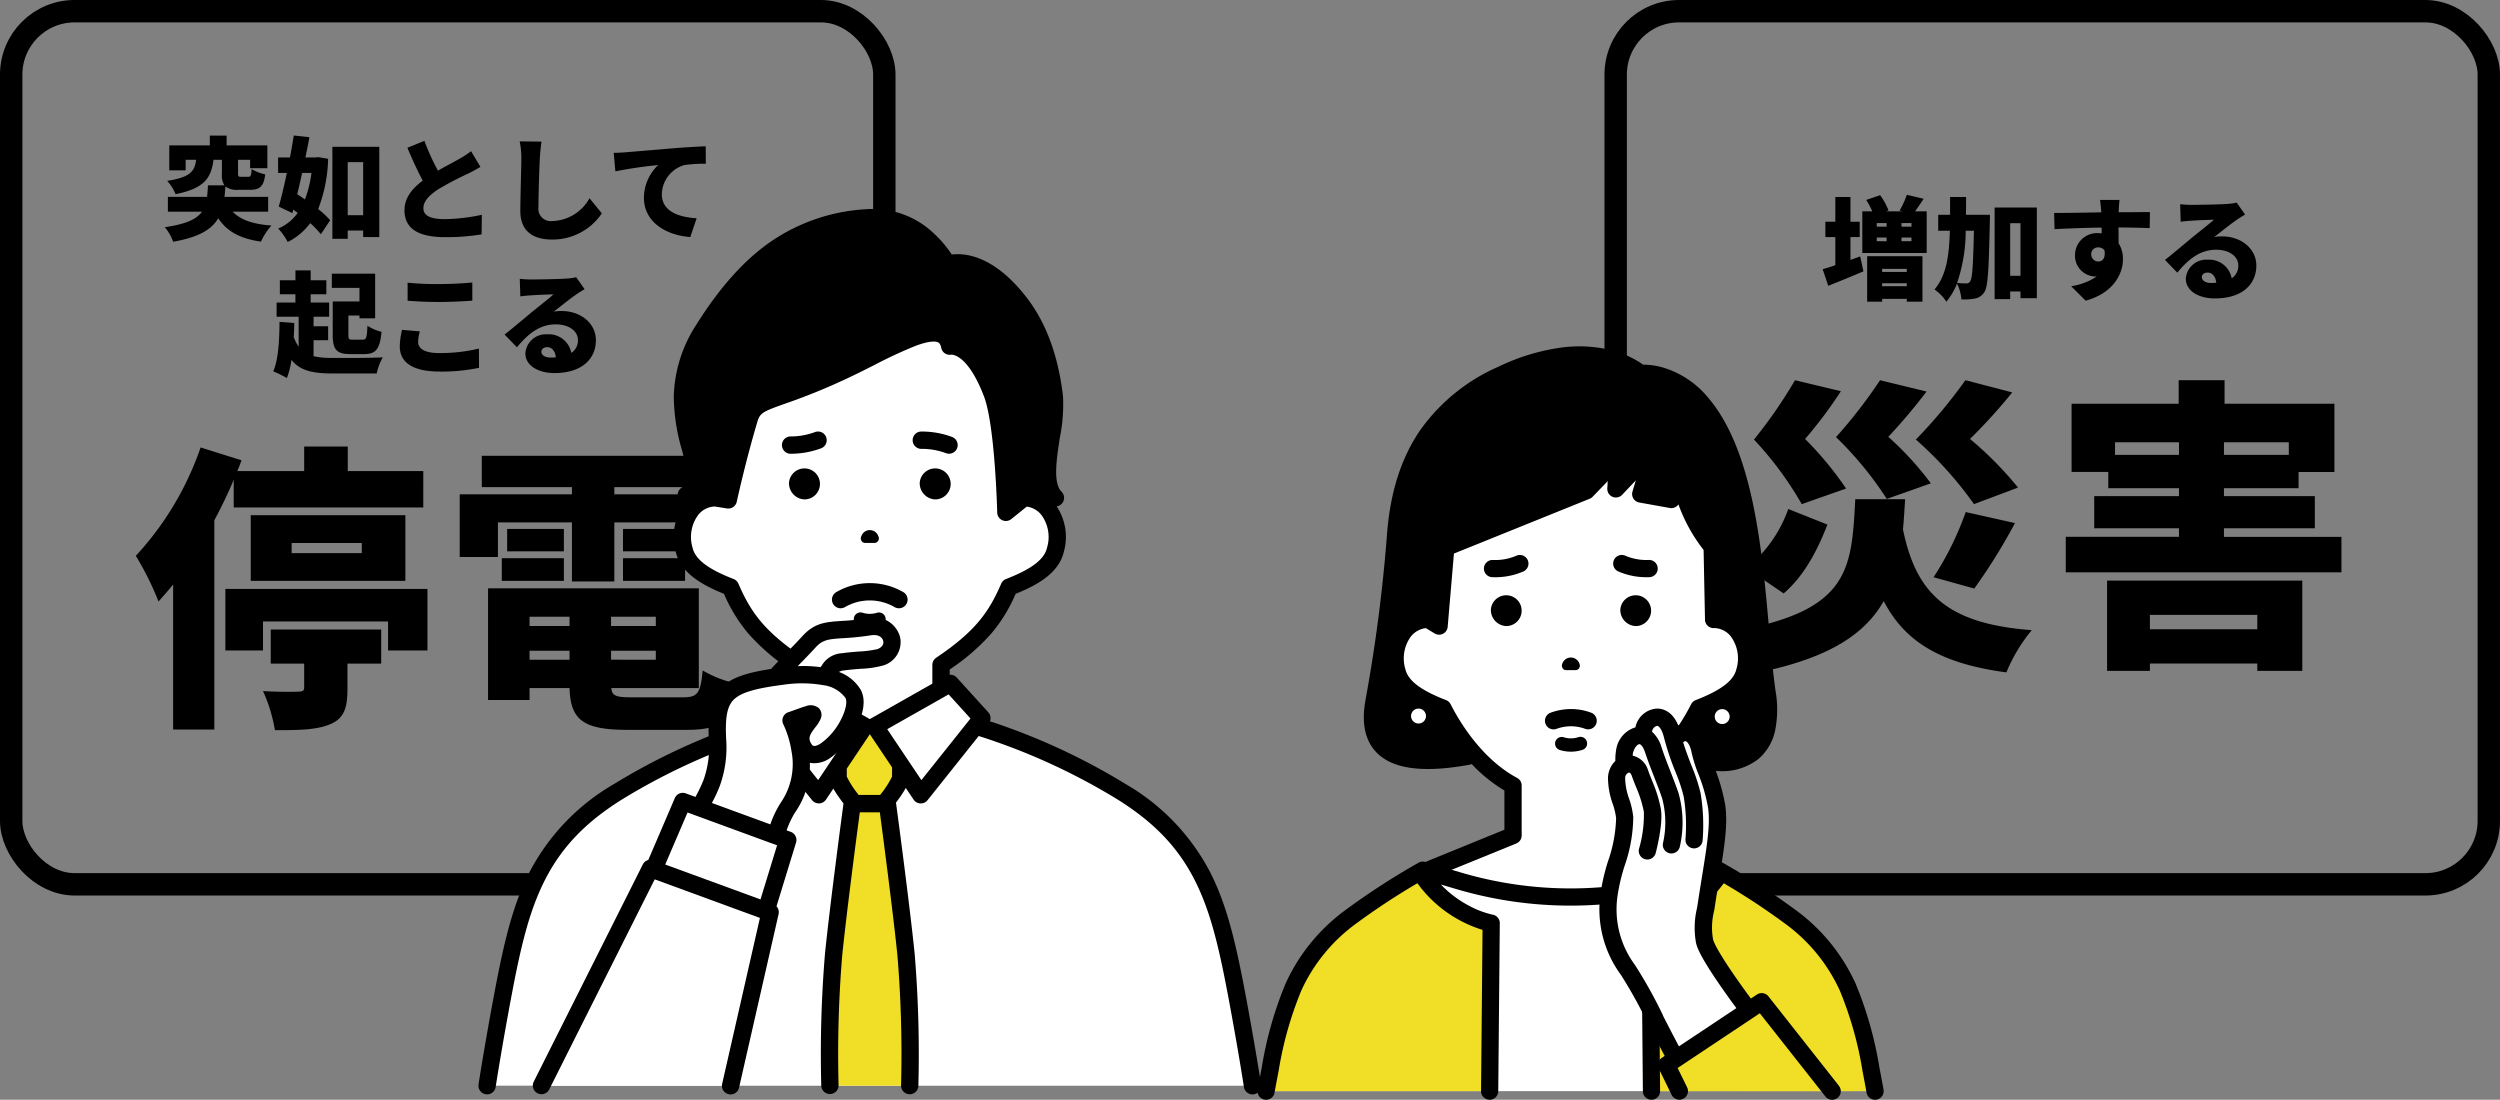 <svg xmlns="http://www.w3.org/2000/svg" xmlns:xlink="http://www.w3.org/1999/xlink" width="335" height="147.367" viewBox="0 0 335 147.367">
  <rect x="0" y="0" width="335" height="147.367" fill="#808080" stroke="none"/>
  <defs>
    <clipPath id="clip-path">
      <rect id="Rectangle_27429" data-name="Rectangle 27429" width="83.912" height="100.952" transform="translate(0 0)" fill="none"/>
    </clipPath>
    <clipPath id="clip-path-2">
      <rect id="Rectangle_27428" data-name="Rectangle 27428" width="104.889" height="118.658" fill="none"/>
    </clipPath>
  </defs>
  <g id="mv_tt05_sp" transform="translate(-20 -497)">
    <g id="Group_12433" data-name="Group 12433">
      <g id="Rectangle_27466" data-name="Rectangle 27466" transform="translate(355 617) rotate(180)" fill="none" stroke="#000" stroke-width="3">
        <rect width="120" height="120" rx="10" stroke="none"/>
        <rect x="1.5" y="1.5" width="117" height="117" rx="8.5" fill="none"/>
      </g>
      <g id="Group_12421" data-name="Group 12421" transform="translate(0 2)">
        <path id="Path_4050" data-name="Path 4050" d="M38.417,27.336a47.606,47.606,0,0,0-6.437-6.519,73.161,73.161,0,0,0,5.658-6.232l-6.273-1.64A67.369,67.369,0,0,1,24.723,20.9a49.68,49.68,0,0,1,7.79,8.651Zm-5.863,13.53a78.009,78.009,0,0,0,5.453-8.774l-6.6-1.476A41.2,41.2,0,0,1,27.1,39.349Zm-5.822-14.1a42.079,42.079,0,0,0-5.7-6.232,75.95,75.95,0,0,0,5.125-6.068l-6.232-1.517a65.769,65.769,0,0,1-5.9,7.626,46.4,46.4,0,0,1,6.806,8.282Zm-11.357.7a44.939,44.939,0,0,0-5.494-6.642,58.965,58.965,0,0,0,4.8-6.4l-6.15-1.476A63.905,63.905,0,0,1,3.034,20.9a46.192,46.192,0,0,1,6.4,8.651ZM7.626,30.206a17.539,17.539,0,0,1-5.617,7.913l5,3.4c2.747-2.337,4.551-5.822,5.863-9.225Zm8.979-1.312c-.492,9.307-.738,14.76-15.5,17.548a18.715,18.715,0,0,1,3.362,5.494c8.979-1.968,13.53-5.125,15.949-9.389,2.829,5.412,7.544,8.364,16.441,9.553a21.875,21.875,0,0,1,3.4-5.658C28.823,45.581,24.764,41.481,23,32.953c.123-1.312.2-2.665.287-4.059Zm53.874,15.5v1.927H56.088V44.392ZM50.348,51.9h5.74v-.984H70.479V51.9h6.027V39.8H50.348Zm1.066-28.946V21.268h8.569v1.681Zm23.288,0H66.01V21.268H74.7ZM66.01,33.937V32.789H78.187V28.484H66.01V27.418h10V25.245h4.8V16.1H66.092V12.945h-6.15V16.1H45.592v9.143h4.92v2.173h9.471v1.066H48.626v4.305H59.983v1.148H44.813v4.756H81.754V33.937Z" transform="translate(252 533)"/>
        <path id="Path_4049" data-name="Path 4049" d="M3.96-4.17V-7.23H5.2V-9.285H3.96V-12.6H1.935v3.315H.6V-7.23H1.935v3.765c-.63.225-1.215.4-1.7.54L.99-.705C2.4-1.26,4.125-1.965,5.7-2.64l-.435-2Zm7.545,1.2v.405h-3.3V-2.97ZM8.205-.645v-.4h3.3v.4ZM6.2,1.425h2.01V1.05h3.3v.375h2.1v-6.09H6.2Zm5.94-10.05H10.8v-.48h1.335Zm0,1.95H10.8V-7.17h1.335ZM7.485-7.17h1.32v.495H7.485Zm1.32-1.935v.48H7.485v-.48Zm3.81-1.575c.345-.48.75-1.065,1.155-1.68l-2.25-.54a11.688,11.688,0,0,1-.975,2.115l.345.105H8.715l.345-.12a8.172,8.172,0,0,0-1.125-2.04l-1.86.63a10.693,10.693,0,0,1,.81,1.53H5.55V-5.1h8.625v-5.58Zm7.89,2.595c-.105,4.62-.21,6.375-.5,6.765a.545.545,0,0,1-.51.3c-.27,0-.72-.015-1.245-.06A21.657,21.657,0,0,0,19.4-8.085Zm-1.065-2.13c.015-.765.015-1.56.015-2.385H17.31v2.385H15.72v2.13h1.56c-.09,3.375-.465,6-2.055,7.875a6.105,6.105,0,0,1,1.59,1.635A8.929,8.929,0,0,0,18.24-1a5.677,5.677,0,0,1,.585,2.115A7.5,7.5,0,0,0,20.655,1,1.848,1.848,0,0,0,21.915.12c.48-.72.585-3.105.72-9.375.015-.27.015-.96.015-.96ZM25.365-2.04V-9.09h1.38v7.05ZM23.28-11.19V1.08h2.085V.06h1.38v.9h2.19V-11.19Zm16.74-1.02H37.4c.045.225.1.78.165,1.5a.673.673,0,0,0,.015.165c-1.935.03-4.59.09-6.33.075l.06,2.175c1.83-.09,4.05-.18,6.3-.21.015.255.015.51.015.765a3.013,3.013,0,0,0-.375-.015A2.959,2.959,0,0,0,34.05-4.83a2.784,2.784,0,0,0,2.655,2.88,1.63,1.63,0,0,0,.27-.015A8.4,8.4,0,0,1,33.54-.645L35.475,1.29c3.75-1.02,5-3.63,5-5.55a3.86,3.86,0,0,0-.585-2.145c0-.63,0-1.4-.015-2.115,1.89.015,3.3.045,4.185.09l.03-2.145c-.78-.015-2.79.015-4.185.015v-.165C39.915-11,39.975-11.925,40.02-12.21Zm-3.8,7.335a.914.914,0,0,1,.96-.975.97.97,0,0,1,.825.405c.165,1.14-.345,1.485-.825,1.485A.947.947,0,0,1,36.225-4.875Zm14.82,3c0-.3.285-.6.78-.6.63,0,1.08.54,1.155,1.365-.21.015-.435.03-.675.03C51.54-1.08,51.045-1.41,51.045-1.875Zm-2.9-9.765.075,2.355c.36-.06.9-.105,1.35-.135.81-.06,2.355-.12,3.1-.135-.72.645-2.115,1.725-2.955,2.415-.885.735-2.64,2.22-3.6,2.97l1.65,1.71c1.44-1.755,3.015-3.075,5.2-3.075,1.65,0,2.97.81,2.97,2.1a1.959,1.959,0,0,1-.885,1.725A3.062,3.062,0,0,0,51.81-4.2,2.741,2.741,0,0,0,48.9-1.65C48.9,0,50.655.99,52.77.99c3.885,0,5.58-2.055,5.58-4.4,0-2.265-2.025-3.915-4.6-3.915a5.14,5.14,0,0,0-1.05.09c.825-.63,2.145-1.71,2.985-2.28.375-.27.765-.5,1.155-.735l-1.125-1.6a7.914,7.914,0,0,1-1.335.18c-.885.075-3.885.12-4.695.12A12.708,12.708,0,0,1,48.15-11.64Z" transform="translate(264 534)"/>
      </g>
      <g id="Group_12385" data-name="Group 12385" transform="translate(188.5 543.415)">
        <g id="Group_11904" data-name="Group 11904" transform="translate(0 0)" clip-path="url(#clip-path)">
          <path id="Path_1251" data-name="Path 1251" d="M390.542,79.825c10.5,3.15,13.013-1.779,12.083-8.306-1.56-10.946-1.281-30.025-8.755-38.825-3.9-4.587-8.242-4.038-8.242-4.038s-6.174-5.65-18.509.137c-8.458,3.968-13.517,10.4-14.31,21.805a213.8,213.8,0,0,1-2.849,21.887c-1.5,7.819,4.439,8.951,12.55,7.479,3.546-.644,28.033-.138,28.033-.138" transform="translate(-334.323 -25.032)"/>
          <path id="Path_1252" data-name="Path 1252" d="M466.763,369.474c0-3.46-1.749-5.378-4.416-5.5,0-4.574-.2-9.745-.2-9.745s-2.163-3.15-2.707-4.327c-.533-1.151-1.564-4.889-1.622-4.783l-1.135,2.783-4.106-.737,1.008-4.7-4.336,4.01,0-3.9-3.953,4.159-18.839,7.606-.826,10.446-1.542-.811s-4.644-.124-4.369,5.755c.173,3.7,4.506,5.33,6.57,6.128,1.834,4.077,5.188,8.466,9.2,10.364v6.7l-11.443,4.649a58.108,58.108,0,0,0,19.128,3.661,55.925,55.925,0,0,0,19.206-3.661l-11.432-4.649v-6.7c5.71-3.143,7.816-7.223,9.384-10.364,2.257-.8,6.421-2.3,6.421-6.385" transform="translate(-401.229 -327.386)" fill="#fff"/>
          <path id="Path_1253" data-name="Path 1253" d="M710.208,751.772a2.064,2.064,0,1,1,2.057,2.234,2.151,2.151,0,0,1-2.057-2.234" transform="translate(-678.929 -716.527)"/>
          <path id="Path_1254" data-name="Path 1254" d="M1104.076,751.772a2.064,2.064,0,1,1,2.057,2.234,2.151,2.151,0,0,1-2.057-2.234" transform="translate(-1055.45 -716.527)"/>
          <path id="Path_1255" data-name="Path 1255" d="M107.793,1623.3s-.289-1.615-.545-2.91c-1.562-7.884-3.128-14.675-10.886-20.5A97.243,97.243,0,0,0,86.8,1593.7l-5.029,1.5a51.69,51.69,0,0,1-29.555,0l-5.029-1.5a97.242,97.242,0,0,0-9.564,6.188c-7.758,5.823-9.324,12.614-10.886,20.5-.177.894-.548,2.923-.548,2.923Z" transform="translate(-25.035 -1523.511)" fill="#fff"/>
          <path id="Path_1256" data-name="Path 1256" d="M26.188,1625.908s.956-9.994,5.51-17.269c3.623-5.789,14.919-12.219,14.919-12.219a18.473,18.473,0,0,0,9.737,6.978l-.206,22.511Z" transform="translate(-25.035 -1526.11)" fill="#f0df26"/>
          <path id="Path_1257" data-name="Path 1257" d="M1225.963,1625.908s-.956-9.994-5.51-17.269c-3.623-5.789-14.92-12.219-14.92-12.219a18.472,18.472,0,0,1-9.737,6.978l.206,22.511Z" transform="translate(-1143.131 -1526.11)" fill="#f0df26"/>
          <path id="Path_1258" data-name="Path 1258" d="M83.893,1598.06c-.016-.087-.393-2.144-.548-2.926a50.218,50.218,0,0,0-3.2-11.277,25.026,25.026,0,0,0-8.123-9.919,97.318,97.318,0,0,0-9.694-6.273,1.152,1.152,0,0,0-.888-.1L56.59,1569a51.678,51.678,0,0,1-29.266,0l-4.847-1.434a1.152,1.152,0,0,0-.888.1,97.305,97.305,0,0,0-9.695,6.273,25.026,25.026,0,0,0-8.123,9.919,50.218,50.218,0,0,0-3.2,11.277c-.176.888-.536,2.856-.551,2.94a1.153,1.153,0,1,0,2.269.414c0-.02.372-2.035.544-2.906a48.38,48.38,0,0,1,3.037-10.767,22.809,22.809,0,0,1,7.409-9.032,93.155,93.155,0,0,1,8.152-5.363,16.948,16.948,0,0,0,8.728,6.248l-.2,21.6a1.153,1.153,0,0,0,1.143,1.164h.011a1.153,1.153,0,0,0,1.153-1.143l.206-22.511a1.149,1.149,0,0,0-.954-1.146,12.02,12.02,0,0,1-2.965-1.091,14.706,14.706,0,0,1-3.975-2.949l2.091.618a53.985,53.985,0,0,0,30.574,0l2.091-.618a14.707,14.707,0,0,1-3.975,2.949,12,12,0,0,1-2.961,1.09,1.153,1.153,0,0,0-.958,1.147l.206,22.511a1.153,1.153,0,0,0,1.153,1.143h.011a1.153,1.153,0,0,0,1.143-1.164l-.2-21.6a16.948,16.948,0,0,0,8.728-6.248,93.2,93.2,0,0,1,8.151,5.363,22.809,22.809,0,0,1,7.409,9.032,48.381,48.381,0,0,1,3.037,10.767c.152.767.538,2.873.542,2.895a1.153,1.153,0,1,0,2.268-.416" transform="translate(0 -1498.482)"/>
          <path id="Path_1259" data-name="Path 1259" d="M378.776,46.327c-.352-2.468-.612-5.39-.887-8.484-.947-10.627-2.125-23.853-8.13-30.925a12.479,12.479,0,0,0-6.153-4.1,9.448,9.448,0,0,0-2.594-.361A12.811,12.811,0,0,0,356.259.4a18.154,18.154,0,0,0-6.176-.243,28.133,28.133,0,0,0-8.445,2.563,25.206,25.206,0,0,0-10.49,8.5c-2.612,3.808-4.078,8.474-4.48,14.265a213.582,213.582,0,0,1-2.831,21.749c-.611,3.178-.111,5.608,1.486,7.222,2.18,2.2,6.236,2.729,12.4,1.61a1.152,1.152,0,0,0,.309-.1,20.581,20.581,0,0,0,4.391,3.549v5.254l-10.977,4.476a1.153,1.153,0,1,0,.871,2.136l11.7-4.769a1.153,1.153,0,0,0,.718-1.068v-6.7a1.153,1.153,0,0,0-.608-1.016c-4.854-2.6-7.847-7.767-8.908-9.868a1.152,1.152,0,0,0-.612-.555c-3.426-1.33-5.111-2.62-5.463-4.181a4.956,4.956,0,0,1,.758-4.359,3.021,3.021,0,0,1,1.992-1.11l1.179.716a1.153,1.153,0,0,0,1.748-.888l.838-9.817,18.182-7.341a1.154,1.154,0,0,0,.4-.268l2.024-2.095-.055.972a1.153,1.153,0,0,0,1.989.858l1.831-1.934-.446,1.5a1.153,1.153,0,0,0,.9,1.464l4.106.737a1.154,1.154,0,0,0,1.152-.479,21.936,21.936,0,0,0,3.371,6.1l.189,9.343s0,.01,0,.014,0,.009,0,.014,0,.028,0,.043,0,.041.006.061.006.035.009.053.007.041.012.061.009.033.014.049.012.041.019.061.012.03.018.045.016.04.025.06.014.028.021.041.02.039.031.058.016.025.024.038.024.037.037.055l.027.035c.014.017.028.035.042.052l.031.032c.015.016.03.032.046.047l.035.03.049.041.04.029.05.034.047.027.049.027.055.025.046.02.062.021.044.014.067.016.044.009.068.009.047.005.064,0h.071a2.917,2.917,0,0,1,2.255,1.116,4.956,4.956,0,0,1,.758,4.359c-.353,1.562-2.038,2.851-5.464,4.181a1.153,1.153,0,0,0-.612.555c-1.062,2.1-4.054,7.267-8.908,9.868a1.153,1.153,0,0,0-.609,1.016v6.7a1.153,1.153,0,0,0,.718,1.068l11.695,4.769a1.153,1.153,0,1,0,.871-2.136l-10.977-4.476V59.515a20.814,20.814,0,0,0,4.627-3.8,1.149,1.149,0,0,0,.363.185,21.223,21.223,0,0,0,6,1.02,7.891,7.891,0,0,0,5.316-1.689,6.916,6.916,0,0,0,2.2-3.94,14.436,14.436,0,0,0,.047-4.964M333.359,49.39a31.075,31.075,0,0,0,2.955,4.579c-4.728.743-7.873.363-9.352-1.132-1.03-1.041-1.319-2.778-.86-5.164.208-1.081.461-2.526.732-4.213.018.089.036.179.056.268.657,2.907,3.582,4.5,6.47,5.662m38.223-13.843-.176-8.722a1.153,1.153,0,0,0-.274-.723,21.382,21.382,0,0,1-4.076-8.581,1.153,1.153,0,0,0-2.2-.218l-.783,1.919-1.918-.344,1.455-4.893a1.153,1.153,0,0,0-1.943-1.122l-2.983,3.151.052-.922a1.153,1.153,0,0,0-1.981-.866l-4.009,4.149-18.612,7.515a1.153,1.153,0,0,0-.717.971l-.741,8.68-.038-.015-.052-.021c-.022-.008-.044-.014-.066-.02l-.037-.011a1.147,1.147,0,0,0-.222-.032h0a5.182,5.182,0,0,0-4.127,1.94,6.031,6.031,0,0,0-.494.683c.542-3.949,1.052-8.378,1.333-12.415.373-5.37,1.708-9.661,4.081-13.12a22.975,22.975,0,0,1,9.568-7.721c4.742-2.225,9.233-2.982,12.985-2.191a9.981,9.981,0,0,1,4.259,1.863,1.089,1.089,0,0,0,.916.291c.216-.023,3.846-.335,7.222,3.64,5.531,6.513,6.673,19.334,7.591,29.636q.075.844.15,1.67a6.188,6.188,0,0,0-1.215-2.336,5.413,5.413,0,0,0-2.943-1.834m3.447,17.935c-1.979,1.7-5.662,1.187-8.6.368a31.118,31.118,0,0,0,2.863-4.46c2.888-1.157,5.813-2.754,6.47-5.662a9.559,9.559,0,0,0,.216-1.463c.154,1.558.319,3.034.512,4.387.323,2.264.331,5.287-1.463,6.83" transform="translate(-309.332 -0.003)"/>
          <path id="Path_1260" data-name="Path 1260" d="M441.052,1077.941a2.158,2.158,0,1,1,2.158,2.157,2.158,2.158,0,0,1-2.158-2.157" transform="translate(-421.627 -1028.403)" fill="#fff"/>
          <path id="Path_1261" data-name="Path 1261" d="M418.179,1056.222a3.311,3.311,0,1,1,3.311-3.311,3.315,3.315,0,0,1-3.311,3.311m0-4.315a1,1,0,1,0,1,1,1.005,1.005,0,0,0-1-1" transform="translate(-396.596 -1003.373)"/>
          <path id="Path_1262" data-name="Path 1262" d="M1364.98,1079.59a2.157,2.157,0,1,1,2.157,2.158,2.157,2.157,0,0,1-2.157-2.158" transform="translate(-1304.863 -1029.979)" fill="#fff"/>
          <path id="Path_1263" data-name="Path 1263" d="M1342.106,1057.87a3.311,3.311,0,1,1,3.311-3.311,3.315,3.315,0,0,1-3.311,3.311m0-4.315a1,1,0,1,0,1,1,1.006,1.006,0,0,0-1-1" transform="translate(-1279.831 -1004.949)"/>
          <path id="Path_1264" data-name="Path 1264" d="M928.035,948.225h-1.269a.565.565,0,0,1-.5-.315.646.646,0,0,1,.018-.62,1.2,1.2,0,0,1,2.232,0,.646.646,0,0,1,.018.62.565.565,0,0,1-.5.315" transform="translate(-885.404 -904.84)"/>
          <path id="Path_1265" data-name="Path 1265" d="M1069.76,1131.433a2.906,2.906,0,0,1-.258-2.015c.334-1.782,1.875-2.951,2.756-2.2a5.934,5.934,0,0,1,.16-1c.506-1.615,2.7-2.617,3.474,1.115q.094.449.2.871c.6-1.241,2.51-2.228,3.535,1.283.529,1.812,1.9,4.4,2.2,7.384.585,5.808-1.549,13.228-1.754,17.035-.164,3.043,6.011,9.91,5.927,10.373l-9.675,6.44c-2.24-4.072-4.152-8.707-5.421-10.406-2.932-3.924-3.941-7.238-3.518-11.511.3-3.028,2.461-6.108,2.125-10.137a23.305,23.305,0,0,0-1.153-4.641c-.375-1.307.281-2.526,1.4-2.593" transform="translate(-1020.291 -1075.234)" fill="#fff"/>
          <path id="Path_1266" data-name="Path 1266" d="M1244.833,2002.288l12.741-8.481,9.447,11.986-20.475-.009Z" transform="translate(-1190.008 -1905.995)" fill="#f0df26"/>
          <path id="Path_1267" data-name="Path 1267" d="M1073.144,1152.529l-9.448-11.986a1.153,1.153,0,0,0-1.544-.246l-.809.538c-.506-.684-1.406-1.916-2.312-3.236-2.558-3.725-2.749-4.625-2.762-4.716a9.1,9.1,0,0,1,.158-3.843c.044-.283.094-.6.147-.948.179-1.157.347-2.2.51-3.213.719-4.452,1.193-7.393.82-9.962a24.227,24.227,0,0,0-1.423-4.979,17.167,17.167,0,0,1-.788-2.455c-.552-2.883-2.174-3.365-2.846-3.438a2.527,2.527,0,0,0-1.239.182c-.843-2.04-2.245-2.259-2.865-2.248a3.133,3.133,0,0,0-2.873,2.516,3.683,3.683,0,0,0-2.554,2.85,7.66,7.66,0,0,0-.134,1.651,3.253,3.253,0,0,0-.987,2.316,10.646,10.646,0,0,0,.636,3.443,8.822,8.822,0,0,1,.451,1.913,18.852,18.852,0,0,1-1.079,5.754,26.589,26.589,0,0,0-1.029,4.477,14.821,14.821,0,0,0,2.762,10.776,62.5,62.5,0,0,1,3.59,6.487c.687,1.338,1.455,2.835,2.266,4.361l-.382.254a1.153,1.153,0,0,0-.4,1.467l1.714,3.5a1.153,1.153,0,0,0,2.071-1.015l-1.269-2.589,11.014-7.331,8.789,11.151a1.153,1.153,0,0,0,1.812-1.428m-23.566-9.42a61.619,61.619,0,0,0-3.778-6.792,12.477,12.477,0,0,1-2.331-9.19,25.169,25.169,0,0,1,.95-4.066,20.293,20.293,0,0,0,1.164-6.551,10.678,10.678,0,0,0-.55-2.438,8.54,8.54,0,0,1-.533-2.721.767.767,0,0,1,.491-.8c.209-.036.361.338.4.454.212.59.408,1.082.6,1.556a15.566,15.566,0,0,1,1.016,3.255,16.326,16.326,0,0,1-.649,4.938,1.153,1.153,0,0,0,2.231.586c.108-.41,1.043-4.06.684-5.954a17.879,17.879,0,0,0-1.142-3.683c-.183-.456-.372-.927-.568-1.477a2.823,2.823,0,0,0-2.057-1.941,2.365,2.365,0,0,1,.044-.375c.206-.813.661-1.164.859-1.171h0c.154,0,.491.294.757,1.1.388,1.169.851,2.358,1.3,3.508.384.986.746,1.917,1,2.7a12.485,12.485,0,0,1,.1,5.967,1.153,1.153,0,1,0,2.264.438,14.586,14.586,0,0,0-.174-7.131c-.277-.835-.649-1.792-1.044-2.806-.437-1.123-.889-2.284-1.259-3.4a4.387,4.387,0,0,0-1.261-2.039c.009-.031.018-.062.025-.095a.878.878,0,0,1,.663-.691h0c.216,0,.635.408.913,1.536a37.078,37.078,0,0,0,1.551,4.641,22.277,22.277,0,0,1,1.1,3.3,23.578,23.578,0,0,1,.24,5.649,1.153,1.153,0,1,0,2.289.28,25.749,25.749,0,0,0-.271-6.4,24.154,24.154,0,0,0-1.208-3.662c-.385-.992-.779-2.01-1.118-3.116a.382.382,0,0,1,.308-.175c.217.023.617.463.831,1.578a18.909,18.909,0,0,0,.89,2.822,22.352,22.352,0,0,1,1.3,4.51c.323,2.219-.13,5.021-.814,9.263-.164,1.015-.333,2.064-.513,3.229-.053.349-.1.661-.147.942a11.292,11.292,0,0,0-.162,4.536c.1.658.542,1.9,3.147,5.692.883,1.286,1.76,2.49,2.287,3.2l-7.7,5.124c-.764-1.442-1.491-2.858-2.144-4.13" transform="translate(-995.224 -1053.444)"/>
          <path id="Path_1268" data-name="Path 1268" d="M1086.736,637.624a9.914,9.914,0,0,1-1.731-.152,9.655,9.655,0,0,1-2.079-.63,1.153,1.153,0,1,1,.958-2.1,7.193,7.193,0,0,0,3.131.567,1.153,1.153,0,0,1,.158,2.3c-.016,0-.177.012-.437.012" transform="translate(-1034.586 -606.689)"/>
          <path id="Path_1269" data-name="Path 1269" d="M689.9,637.623c-.26,0-.421-.011-.437-.012a1.153,1.153,0,0,1,.158-2.3,7.191,7.191,0,0,0,3.131-.567,1.153,1.153,0,0,1,.958,2.1,9.654,9.654,0,0,1-2.079.63,9.91,9.91,0,0,1-1.731.152" transform="translate(-658.07 -606.688)"/>
          <path id="Path_1270" data-name="Path 1270" d="M907,1190.084a5.058,5.058,0,0,1-1.545-.245.893.893,0,0,1,.587-1.686,3.227,3.227,0,0,0,1.919,0,.893.893,0,1,1,.583,1.687,5.056,5.056,0,0,1-1.545.245" transform="translate(-865 -1135.774)"/>
          <path id="Path_1271" data-name="Path 1271" d="M875.874,1106.207a1.154,1.154,0,0,1-.426-2.226,7.968,7.968,0,0,1,2.745-.5,7.608,7.608,0,0,1,2.765.506,1.153,1.153,0,0,1-.9,2.125,5.517,5.517,0,0,0-1.868-.324,5.823,5.823,0,0,0-1.891.334,1.15,1.15,0,0,1-.428.083" transform="translate(-836.197 -1054.883)"/>
        </g>
      </g>
    </g>
    <g id="Group_12434" data-name="Group 12434">
      <g id="Rectangle_27466-2" data-name="Rectangle 27466" transform="translate(140 617) rotate(180)" fill="none" stroke="#000" stroke-width="3">
        <rect width="120" height="120" rx="10" stroke="none"/>
        <rect x="1.5" y="1.5" width="117" height="117" rx="8.5" fill="none"/>
      </g>
      <g id="Group_12420" data-name="Group 12420" transform="translate(0 2)">
        <path id="Path_4048" data-name="Path 4048" d="M13.32,20h25.4V15.12H28.6V11.84H22.76v3.28H13.8c.2-.48.4-.96.56-1.44L8.88,11.96A40.935,40.935,0,0,1,.2,26.48,39.555,39.555,0,0,1,3.24,32.6c.64-.72,1.32-1.48,1.96-2.28V49.76h5.52V21.72c.96-1.8,1.84-3.6,2.6-5.44Zm7.76,4.76h9.4v1.36h-9.4Zm15.24,5.08v-8.8H15.6v8.8ZM18.28,40.92h4.48v3.2c0,.44-.2.56-.84.56-.6.04-3.04.04-4.68-.08a20.829,20.829,0,0,1,1.6,5.24c3,0,5.44,0,7.32-.76,1.92-.76,2.4-2.16,2.4-4.76v-3.4h4.52V36.36H18.28Zm-6.08-10v8.24h5.04V35.28H34v3.88h5.28V30.92ZM48.72,22h9.92v7.92h5.68V22h10v4.64h5.36v-8.4H64.32v-.96H76.48v-4.2H46.56v4.2H58.64v.96H43.6v8.4h5.12Zm16.76,7.84H73.8V26.8H65.48Zm0-6.96v3h7.4v-3Zm-7.92,0h-7.6v3h7.6Zm-8.32,6.96h8.32V26.8H49.24Zm3.72,9.36h5.36v1.2H52.96Zm5.36-4.56v1.24H52.96V34.64Zm11.56,1.24h-6V34.64h6Zm-6,4.52V39.2h6v1.2Zm2.8,5.04c-2.08,0-2.68-.16-2.76-1.24H75.64V30.84H47.4V45.8h5.56V44.2h5.36c.12,4.32,1.88,5.6,7.8,5.6h7.92c4.72,0,6.28-1.32,6.92-6.16a14.726,14.726,0,0,1-4.8-1.8c-.28,3.04-.68,3.6-2.6,3.6Z" transform="translate(38 543)"/>
        <path id="Path_4047" data-name="Path 4047" d="M-23.07-2.64V-4.62h-5.85c.06-.435.09-.9.12-1.395a2.584,2.584,0,0,0,1.785.45H-25.5c1.305,0,1.845-.45,2.04-2.07a6.106,6.106,0,0,1-1.815-.705c-.06.87-.135,1.035-.465,1.035h-.915c-.375,0-.45-.03-.45-.465V-9.585h1.62V-8.46h2.31v-3.06h-5.46v-1.305h-2.25v1.305h-5.43v3.345h2.19v-1.41h1.41c-.21,1.455-.645,2.325-3.885,2.82A5.957,5.957,0,0,1-35.475-4.98c3.99-.795,4.77-2.28,5.085-4.605h1.125v1.83a2.675,2.675,0,0,0,.33,1.59h-2.2c-.03.555-.06,1.08-.12,1.545h-5.25v1.98h4.575c-.7,1-2.1,1.665-4.995,2.085a5.952,5.952,0,0,1,1.125,1.95C-32.34.78-30.63-.255-29.76-1.755-28.575.015-26.88.96-24.03,1.38a8.6,8.6,0,0,1,1.4-2.16c-2.49-.18-4.14-.765-5.2-1.86Zm5.805-5.19a15.422,15.422,0,0,1-.87,3.555c-.345-.24-.69-.48-1.035-.69.225-.915.435-1.89.66-2.865Zm.9-2.115-.375.045h-1.335c.195-.93.375-1.845.54-2.715l-2.1-.225c-.15.93-.315,1.92-.51,2.94h-1.59v2.07h1.17c-.345,1.7-.735,3.285-1.08,4.515l1.83.87.12-.465c.195.15.39.285.585.435a6.054,6.054,0,0,1-2.61,2.1,8.493,8.493,0,0,1,1.275,1.8A8.385,8.385,0,0,0-17.43-1.1,11.594,11.594,0,0,1-16.005.39l1.245-1.875a11.4,11.4,0,0,0-1.605-1.5A20.064,20.064,0,0,0-15.03-9.72Zm3.96,7.785V-9.27h2.07v7.11Zm-2.055-9.165V1h2.055V-.105h2.07v.87h2.16v-12.09Zm12.33-.8-2.28.93c.66,1.56,1.365,3.1,2.055,4.4C-3.735-5.76-4.8-4.515-4.8-2.82-4.8-.045-2.415.78.675.78A28.828,28.828,0,0,0,5.535.405l.03-2.625a24.8,24.8,0,0,1-4.95.585c-1.92,0-2.88-.465-2.88-1.455s.84-1.785,1.995-2.55A42.524,42.524,0,0,1,3.7-7.725c.615-.3,1.155-.6,1.68-.915l-1.26-2.1a11.27,11.27,0,0,1-1.56,1.02C1.92-9.345.78-8.76-.315-8.13A30.625,30.625,0,0,1-2.13-12.12Zm15.69.1-2.925-.03a11.072,11.072,0,0,1,.225,2.31c0,1.125-.135,5.145-.135,7.035,0,2.625,1.635,3.81,4.26,3.81a7.941,7.941,0,0,0,6.66-3.51l-1.65-2.025A5.885,5.885,0,0,1,15-1.38a1.659,1.659,0,0,1-1.845-1.89c0-1.65.1-4.89.18-6.465C13.365-10.4,13.455-11.31,13.56-12.015Zm9.675,1.5L23.46-8.04a57.623,57.623,0,0,1,5.73-.84A6.122,6.122,0,0,0,27.285-4.5c0,3.195,2.865,5.01,6.21,5.265l.855-2.52c-2.6-.15-4.665-1.02-4.665-3.225A4.164,4.164,0,0,1,32.7-8.88a18.918,18.918,0,0,1,2.88-.18l-.015-2.34c-1.1.045-2.865.15-4.365.27-2.745.24-5.01.42-6.42.54C24.495-10.56,23.835-10.53,23.235-10.515ZM-10.83,9.4h-3.585v4.5c0,1.98.555,2.55,2.37,2.55H-10.2c1.56,0,2.1-.66,2.325-2.985a6.264,6.264,0,0,1-1.89-.81c-.06,1.6-.15,1.86-.63,1.86h-1.32c-.525,0-.6-.06-.6-.63V11.28h1.485v.375h2.1V5.67h-5.805v1.9h3.705Zm-6.15,5.19h1.95V12.72h-1.95V11.445h2.085V9.54H-17.37V8.43h2.1V6.555h-2.1V5.235h-2.04v1.32H-21.5V8.43h2.085V9.54h-2.52v1.9h2.955v4.02a5.29,5.29,0,0,1-.66-1.305c.045-.615.06-1.245.075-1.875l-1.98-.15c-.015,2.55-.165,5.1-.84,6.63a14.829,14.829,0,0,1,1.83.9,11.942,11.942,0,0,0,.615-2.43c1.2,1.5,2.97,1.815,5.565,1.815h5.85a7.433,7.433,0,0,1,.825-2.16c-1.6.09-5.28.09-6.66.075a11.332,11.332,0,0,1-2.625-.225Zm12.6-7.71V9.3c1.245.09,2.565.165,4.17.165,1.455,0,3.435-.09,4.5-.18V6.855c-1.185.12-3.015.21-4.515.21A40.509,40.509,0,0,1-4.38,6.885Zm1.635,6.525L-5.13,13.2a10.552,10.552,0,0,0-.3,2.2c0,2.16,1.71,3.39,5.355,3.39a24.808,24.808,0,0,0,5.265-.5l-.015-2.58a22.116,22.116,0,0,1-5.34.6c-2.025,0-2.805-.645-2.805-1.485A6.111,6.111,0,0,1-2.745,13.41Zm16.29,2.715c0-.3.285-.6.78-.6.63,0,1.08.54,1.155,1.365-.21.015-.435.03-.675.03C14.04,16.92,13.545,16.59,13.545,16.125ZM10.65,6.36l.075,2.355c.36-.06.9-.105,1.35-.135.81-.06,2.355-.12,3.1-.135-.72.645-2.115,1.725-2.955,2.415-.885.735-2.64,2.22-3.6,2.97l1.65,1.71c1.44-1.755,3.015-3.075,5.2-3.075,1.65,0,2.97.81,2.97,2.1a1.959,1.959,0,0,1-.885,1.725A3.062,3.062,0,0,0,14.31,13.8a2.741,2.741,0,0,0-2.91,2.55c0,1.65,1.755,2.64,3.87,2.64,3.885,0,5.58-2.055,5.58-4.4,0-2.265-2.025-3.915-4.605-3.915a5.14,5.14,0,0,0-1.05.09c.825-.63,2.145-1.71,2.985-2.28.375-.27.765-.5,1.155-.735L18.21,6.15a7.914,7.914,0,0,1-1.335.18c-.885.075-3.885.12-4.695.12A12.708,12.708,0,0,1,10.65,6.36Z" transform="translate(79 526)"/>
      </g>
      <g id="Group_12415" data-name="Group 12415" transform="translate(84.111 525)">
        <g id="Group_11902" data-name="Group 11902" transform="translate(0 0)" clip-path="url(#clip-path-2)">
          <path id="Path_1230" data-name="Path 1230" d="M665,63.719c-2.522-2.5.307-9.625-.135-13.459a25.241,25.241,0,0,0-4.577-12.581c-5.4-7.051-9.742-5.24-9.742-5.24s-3.465-6.756-10.757-6.238c-9.493.674-15.939,5.426-21.881,14.867-7.265,11.544,1.556,18.965-2.07,21.6-3.57,2.6,14.829,4.616,24.93,4.616A86.19,86.19,0,0,0,665,63.719" transform="translate(-587.685 -25.012)"/>
          <path id="Path_1231" data-name="Path 1231" d="M616.364,402.771c0-3.482,1.582-5.425,4.425-5.532.017-.3,1.742.273,1.742.273s1.922-9.774,3.455-12.2c.588-.93,9.574-3.149,17.68-7.949,7.923-4.692,8.939-.453,8.939-.453s2.994-.2,5.037,5.015c1.98,5.054,2.084,17.25,2.084,17.25l2.4-1.939a4.942,4.942,0,0,1,4.425,5.791c-.333,3.71-4.341,5.363-6.419,6.167-2.006,4.4-4.454,8.322-9.076,10.43v3.387l-9.594,5.42-9.589-5.42v-3.387c-6.7-3.623-7.995-7.469-9.093-10.43-2.271-.8-6.419-2.316-6.419-6.425" transform="translate(-589.048 -358.529)" fill="#fff"/>
          <path id="Path_1232" data-name="Path 1232" d="M918.059,675.887h-.118a1.161,1.161,0,0,1,.057-2.32,9.307,9.307,0,0,0,3.263-.577,1.16,1.16,0,0,1,.85,2.16,11.715,11.715,0,0,1-2.051.561,12.028,12.028,0,0,1-2,.178" transform="translate(-876.178 -643.085)"/>
          <path id="Path_1233" data-name="Path 1233" d="M1317.736,675.941a1.159,1.159,0,0,1-.423-.08,9.307,9.307,0,0,0-3.26-.571,1.16,1.16,0,0,1-.062-2.32,11.6,11.6,0,0,1,4.17.731,1.161,1.161,0,0,1-.424,2.241" transform="translate(-1254.677 -643.143)"/>
          <path id="Path_1234" data-name="Path 1234" d="M939.031,779.018a2.077,2.077,0,1,1,2.07,2.248,2.164,2.164,0,0,1-2.07-2.248" transform="translate(-897.414 -742.345)"/>
          <path id="Path_1235" data-name="Path 1235" d="M1334.258,779.018a2.077,2.077,0,1,1,2.07,2.248,2.164,2.164,0,0,1-2.07-2.248" transform="translate(-1275.125 -742.345)"/>
          <path id="Path_1236" data-name="Path 1236" d="M641.9,39.854a1.159,1.159,0,0,0,.646-1.971c-1.16-1.148-.665-4.362-.229-7.2a22.535,22.535,0,0,0,.43-5.57c-.619-5.37-2.237-9.8-4.808-13.154-4.395-5.74-8.314-6.078-10.1-5.847a15.1,15.1,0,0,0-2.427-2.857A11.828,11.828,0,0,0,616.436.032a25.032,25.032,0,0,0-12.851,4.349c-3.544,2.455-6.792,6.072-9.93,11.057a18.458,18.458,0,0,0-3.063,9.637,25.892,25.892,0,0,0,1.1,7.258c.787,3.016.979,4.235-.128,5.075a1.161,1.161,0,0,0,.544,2.074l-.018.021a7.235,7.235,0,0,0-1.247,6.387c.658,2.913,3.578,4.518,6.472,5.682a21.068,21.068,0,0,0,3.224,5.279,28.187,28.187,0,0,0,5.615,4.86v5.431l-2.839,1.492a1.16,1.16,0,1,0,1.08,2.054l3.459-1.819a1.161,1.161,0,0,0,.62-1.027V61.1a1.16,1.16,0,0,0-.513-.963c-5.266-3.542-7.065-6.122-8.713-9.928a1.16,1.16,0,0,0-.645-.621c-3.447-1.338-5.143-2.636-5.5-4.207a4.988,4.988,0,0,1,.763-4.386,2.951,2.951,0,0,1,2.219-1.123l1.627.26a1.16,1.16,0,0,0,1.317-.9c.011-.052,1.144-5.28,2.762-10.714.349-1.173.74-1.373,3.644-2.4a83.571,83.571,0,0,0,8-3.228c1.367-.633,2.717-1.312,4.023-1.97a59.875,59.875,0,0,1,5.551-2.581c1.952-.722,2.713-.6,2.992-.466.084.041.307.149.428.745a1.16,1.16,0,0,0,1.359.909c.136-.006,2.219-.017,4.362,5.572,1.495,3.9,1.777,15.465,1.78,15.581a1.16,1.16,0,0,0,1.889.876l2.071-1.672a3.057,3.057,0,0,1,1.956,1.113,4.987,4.987,0,0,1,.763,4.386c-.355,1.571-2.051,2.869-5.5,4.207a1.159,1.159,0,0,0-.645.621c-1.647,3.805-3.447,6.385-8.713,9.928a1.161,1.161,0,0,0-.513.963v6.746a1.161,1.161,0,0,0,.62,1.027l3.459,1.819a1.16,1.16,0,1,0,1.08-2.054l-2.838-1.492V61.712a28.182,28.182,0,0,0,5.615-4.86,21.075,21.075,0,0,0,3.224-5.279c2.894-1.164,5.814-2.769,6.472-5.682a7.371,7.371,0,0,0-.975-6.037m-4.391-2.3a1.156,1.156,0,0,0-.744.257l-.6.481c-.168-3.721-.639-10.87-1.849-14.024-2.086-5.44-4.5-6.746-5.9-7.006a2.947,2.947,0,0,0-1.4-1.476c-2.3-1.117-5.963.727-10.6,3.062-1.289.649-2.623,1.32-3.955,1.937a81.565,81.565,0,0,1-7.8,3.145c-2.922,1.032-4.388,1.55-5.095,3.925-1.2,4.047-2.144,7.98-2.565,9.814l-.632-.1h-.005l-.059-.006-.062-.006h0a4.747,4.747,0,0,0-2.116.41c.978-1.733.408-3.923-.19-6.213-1.018-3.906-2.286-8.768,1.683-15.074,2.968-4.715,6.006-8.113,9.287-10.386A22.777,22.777,0,0,1,616.6,2.347a9.426,9.426,0,0,1,7.192,2.573,12.233,12.233,0,0,1,2.451,3.038,1.16,1.16,0,0,0,1.479.541c.035-.015,3.651-1.295,8.374,4.874,2.313,3.021,3.775,7.061,4.346,12.009a21.629,21.629,0,0,1-.418,4.951c-.437,2.844-.886,5.765-.018,7.832a4.847,4.847,0,0,0-2.5-.614" transform="translate(-564.414 -0.001)"/>
          <path id="Path_1237" data-name="Path 1237" d="M128.759,1611.567s-.812-5.291-2.172-12.481c-2.356-12.452-4.655-20.275-15.459-26.964a83.931,83.931,0,0,0-19.462-8.752l-14.19,3.968-14.19-3.968a83.933,83.933,0,0,0-19.462,8.752c-10.8,6.688-13.1,14.511-15.459,26.964-1.36,7.19-2.172,12.481-2.172,12.481Z" transform="translate(-25.031 -1494.083)" fill="#fff"/>
          <path id="Path_1238" data-name="Path 1238" d="M1071.537,1835.677a167.741,167.741,0,0,0-.549-17.591c-.688-6.776-2.494-20.213-2.494-20.213h-4.716s-1.805,13.437-2.493,20.213a167.666,167.666,0,0,0-.549,17.591Z" transform="translate(-1013.692 -1718.194)" fill="#f0df26"/>
          <path id="Path_1239" data-name="Path 1239" d="M1087.444,1583.454v-4.906c0-.723.828-1.31,1.85-1.31h4.693c1.022,0,1.85.586,1.85,1.31v4.906c0,.862-2.2,3.562-2.2,3.562h-3.984s-2.2-2.7-2.2-3.562" transform="translate(-1039.249 -1507.337)" fill="#f0df26"/>
          <path id="Path_1240" data-name="Path 1240" d="M852.694,1449.5l-8.182-10.264,4.226-4.651,10.11,5.73Z" transform="translate(-807.085 -1371.008)" fill="#fff"/>
          <path id="Path_1241" data-name="Path 1241" d="M1204.845,1449.5l8.182-10.264-4.226-4.651-10.11,5.73Z" transform="translate(-1145.566 -1371.008)" fill="#fff"/>
          <path id="Path_1242" data-name="Path 1242" d="M104.875,1463.291c-.008-.053-.83-5.393-2.179-12.521-1.3-6.853-2.476-11.661-4.669-15.955a29.306,29.306,0,0,0-11.32-11.78,86.316,86.316,0,0,0-18.167-8.4,1.16,1.16,0,0,0-.221-1.206l-4.226-4.65a1.158,1.158,0,0,0-1.431-.229l-10.11,5.73a1.158,1.158,0,0,0-.108.069,1.173,1.173,0,0,0-.109-.069l-10.11-5.73a1.159,1.159,0,0,0-1.431.229l-4.226,4.65a1.161,1.161,0,0,0-.221,1.206,86.3,86.3,0,0,0-18.166,8.4,29.308,29.308,0,0,0-11.321,11.78c-2.192,4.294-3.371,9.1-4.668,15.955C.844,1457.9.022,1463.239.013,1463.291a1.16,1.16,0,1,0,2.294.352c.008-.053.825-5.356,2.166-12.442,1.257-6.646,2.389-11.285,4.455-15.331,2.259-4.426,5.49-7.775,10.475-10.861a84.791,84.791,0,0,1,18.445-8.407l6.854,8.6a1.161,1.161,0,0,0,.907.438h.048a1.158,1.158,0,0,0,.916-.514l.987-1.472c.189.335.445.736.788,1.223.2.282.4.548.569.777-.195,1.461-1.834,13.756-2.478,20.1a162.946,162.946,0,0,0-.5,17.734,1.161,1.161,0,0,0,2.32-.07,160.315,160.315,0,0,1,.489-17.428c.57-5.6,1.924-15.912,2.355-19.158h2.684c.431,3.247,1.786,13.555,2.355,19.158a160.551,160.551,0,0,1,.489,17.428,1.16,1.16,0,0,0,1.125,1.195h.036a1.16,1.16,0,0,0,1.159-1.125,163.051,163.051,0,0,0-.5-17.734c-.67-6.586-2.413-19.6-2.5-20.216.15-.2.314-.424.478-.657a13.935,13.935,0,0,0,.836-1.311l1.046,1.56a1.159,1.159,0,0,0,.916.514h.048a1.161,1.161,0,0,0,.907-.437l6.854-8.6a84.8,84.8,0,0,1,18.445,8.407c4.985,3.086,8.216,6.436,10.475,10.861,2.066,4.047,3.2,8.686,4.455,15.331,1.34,7.086,2.157,12.389,2.165,12.442a1.161,1.161,0,0,0,1.145.984,1.206,1.206,0,0,0,.177-.013,1.16,1.16,0,0,0,.971-1.323m-57.841-43.024-1.506,2.246-4.106-5.151-2.471-3.1,0,0,2.936-3.231,6.9,3.912,1.315.745-.958,1.43-1.36,2.03Zm8.393,1.773a12.385,12.385,0,0,1-1.6,2.462H50.958a12.4,12.4,0,0,1-1.6-2.462v-1.067l.783-1.169,1.36-2.029.49-.731.457-.682.457.682.49.731,1.36,2.029.675,1.008Zm8.041-4.678-4.107,5.151-1.613-2.407-.644-.96-1.36-2.029-.958-1.431,1.271-.721L63,1411.029l2.936,3.231,0,0Z" transform="translate(0 -1345.983)"/>
          <path id="Path_1243" data-name="Path 1243" d="M668.941,1426.079a16.862,16.862,0,0,0,2.372-9.45c-.25-5.927,1.27-7.213,8.7-8.181,4.648-.605,8.222.219,9.461,2.347,1.6,2.738-4.373,10.656-6.518,7.4-1.389-2.108.77-3.481,1.134-4.494.193-.537-1.355.169-2.9.682a14.553,14.553,0,0,1,1.463,7.466c-.235,1.893-3.531,7.962-3.531,7.962Z" transform="translate(-639.294 -1345.842)" fill="#fff"/>
          <path id="Path_1244" data-name="Path 1244" d="M905.408,1268.634c1.452-1.591,2.832-2.907,4.18-4.384,1.9-2.084,3.551-1.267,8.1-2,3.117-.5,4.149,3.056,1.464,4.083a43.329,43.329,0,0,1-4.986.612c-1.529.222-1.636.587-2.8,1.979Z" transform="translate(-865.281 -1206.266)" fill="#fff"/>
          <path id="Path_1245" data-name="Path 1245" d="M215.658,2022.946l5.3-23.261-4.9-1.8-6.22-2.28-4.9-1.8-14.628,29.134Z" transform="translate(-181.872 -1905.448)" fill="#fff"/>
          <path id="Path_1246" data-name="Path 1246" d="M547.426,1796.869l-5.977-2.191-2.111-.773-5.977-2.191-3.917,9.139,6.477,2.374,2.111.774,6.477,2.374Z" transform="translate(-505.979 -1712.306)" fill="#fff"/>
          <path id="Path_1247" data-name="Path 1247" d="M213.31,1238.461a3.553,3.553,0,0,0-4.243-2.417,34.484,34.484,0,0,1-3.473.359c-2.144.139-3.692.24-5.3,2-.649.711-1.3,1.376-1.986,2.082-.709.726-1.442,1.477-2.194,2.3-.017.018-.032.038-.047.057-2.985.455-5.147,1.067-6.522,2.341-1.7,1.576-1.966,3.878-1.841,6.85.005.122.011.242.016.363a13.02,13.02,0,0,1-.723,5.344,20.062,20.062,0,0,1-1.073,2.251l-1.3-.477a1.16,1.16,0,0,0-1.466.633l-3.555,8.294a1.158,1.158,0,0,0-.735.6l-14.628,29.133a1.161,1.161,0,0,0,2.074,1.042l14.149-28.18,14.1,5.168-5.063,22.234a1.16,1.16,0,1,0,2.263.515l5.3-23.26a1.16,1.16,0,0,0-.281-1.047l2.622-8.544a1.16,1.16,0,0,0-.71-1.43l-.556-.2a11.768,11.768,0,0,1,1.148-2.424,11.031,11.031,0,0,0,1.968-6.623,3.6,3.6,0,0,0,2.643-.6,11.028,11.028,0,0,0,3.585-4.135c.621-1.2,1.517-3.456.548-5.118a5.644,5.644,0,0,0-2.876-2.325,1.488,1.488,0,0,1,.745-.211c.639-.093,1.392-.154,2.121-.213a13.126,13.126,0,0,0,3.113-.463,3.253,3.253,0,0,0,2.181-3.9m-18.678,35.267-12.763-4.678,2.988-6.973,12,4.4Zm11.389-26.99c.227.389.134,1.457-.6,2.882a8.745,8.745,0,0,1-2.747,3.23c-.879.545-1.07.257-1.2.065-.512-.777-.268-1.233.5-2.245a4.677,4.677,0,0,0,.752-1.218,1.289,1.289,0,0,0-.282-1.364,1.726,1.726,0,0,0-1.752-.249c-.359.1-.8.261-1.269.43-.345.125-.7.253-1.057.372a1.162,1.162,0,0,0-.667,1.632,13.126,13.126,0,0,1,1.085,3.571,9.088,9.088,0,0,1-1.4,6.864,13.722,13.722,0,0,0-1.432,2.963l-7.831-2.87a18.505,18.505,0,0,0,1.089-2.364,15.153,15.153,0,0,0,.826-6.147q-.008-.174-.016-.352c-.118-2.792.19-4.208,1.1-5.05,1.119-1.036,3.444-1.521,6.592-1.931a16.634,16.634,0,0,1,5.164.032c.032.008.063.014.1.019a4.382,4.382,0,0,1,3.05,1.729m4.279-6.549a14.335,14.335,0,0,1-2.472.318c-.764.062-1.555.126-2.266.229a3.368,3.368,0,0,0-2.717,1.64l-.174.229a17.2,17.2,0,0,0-3.055-.136l.352-.362c.671-.688,1.365-1.4,2.039-2.138.977-1.071,1.785-1.123,3.736-1.25a36.912,36.912,0,0,0,3.691-.384c1.018-.163,1.516.289,1.634.727.127.473-.16.894-.768,1.127" transform="translate(-156.843 -1181.203)"/>
          <path id="Path_1248" data-name="Path 1248" d="M1136.816,1221.812a5.112,5.112,0,0,1-1.555-.246.9.9,0,0,1,.591-1.7,3.241,3.241,0,0,0,1.931,0,.9.9,0,0,1,.587,1.7,5.116,5.116,0,0,1-1.555.246" transform="translate(-1084.372 -1165.757)"/>
          <path id="Path_1249" data-name="Path 1249" d="M1077.95,1134.662a1.156,1.156,0,0,1-.6-.166,6.644,6.644,0,0,0-6.623,0,1.16,1.16,0,0,1-1.193-1.991,8.963,8.963,0,0,1,9.01,0,1.161,1.161,0,0,1-.6,2.156" transform="translate(-1021.599 -1081.153)"/>
          <path id="Path_1250" data-name="Path 1250" d="M1157.852,972.89h-1.277a.568.568,0,0,1-.5-.317.651.651,0,0,1,.018-.623,1.2,1.2,0,0,1,2.246,0,.649.649,0,0,1,.018.623.568.568,0,0,1-.5.317" transform="translate(-1104.769 -928.14)"/>
        </g>
      </g>
    </g>
  </g>
</svg>
